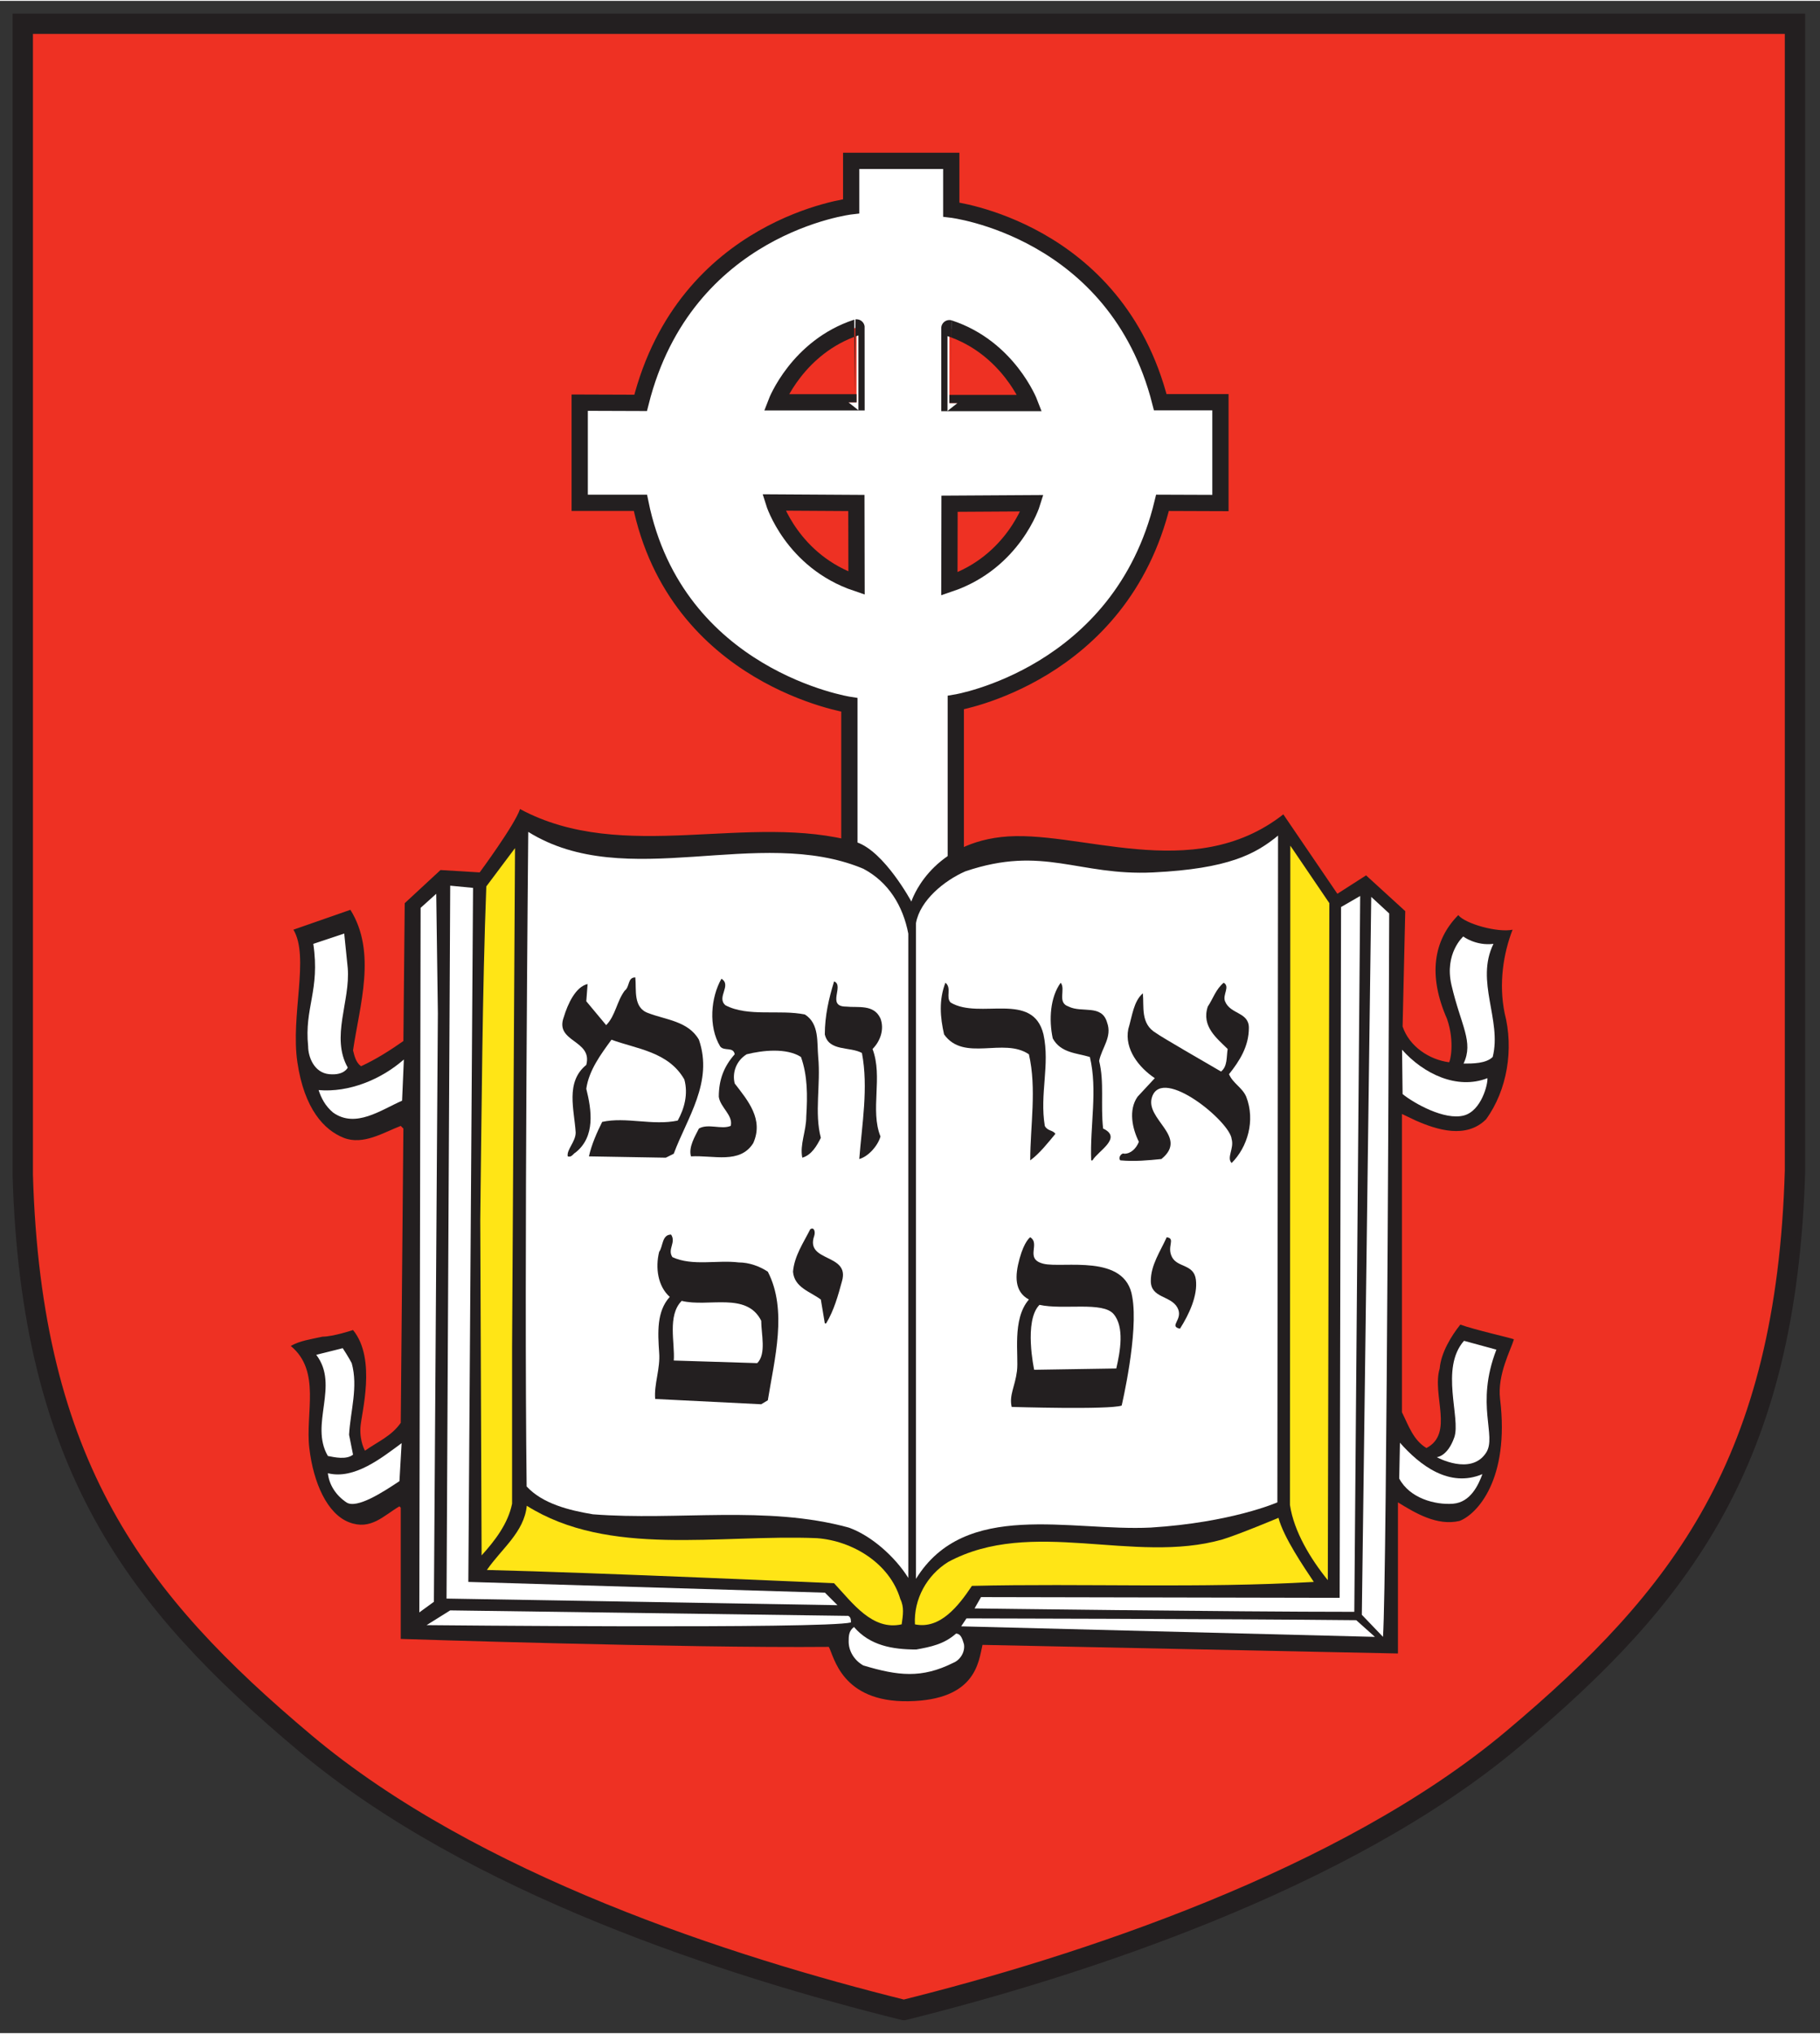 <svg clip-rule="evenodd" fill-rule="evenodd" height="334.244" stroke-linecap="square" stroke-miterlimit="2" viewBox="0 0 499 557" width="299.183" xmlns="http://www.w3.org/2000/svg" xmlns:xlink="http://www.w3.org/1999/xlink"><rect x="0" y="0" width="499" height="557" fill="#333333" stroke="none"/><clipPath id="a"><path clip-rule="nonzero" d="m49.04 174h117.944v132h-117.944z"/></clipPath><g clip-path="url(#a)" transform="matrix(4.167 0 0 4.167 -200.896 -721.561)"><g fill-rule="nonzero"><path d="m0 130.645c-11.512-2.86-28.347-8.275-39.391-17.552-11.126-9.347-18.025-18.248-18.581-37.386v-75.707h116.609v75.438c-.556 19.138-7.455 28.039-18.581 37.386-11.044 9.277-28.544 14.961-40.056 17.821z" fill="#ee3123" stroke="#231f20" stroke-width="1.34" transform="translate(107.68 174.667)"/><path d="m0 51.594v-16.286s-11.399-1.753-13.749-13.292h-3.994v-6.587l4.009.014c2.928-11.677 13.853-12.931 13.853-12.931v-2.987h6.586v3.205s10.854 1.273 13.75 12.669h3.96v6.631l-3.812-.014c-2.747 11.361-13.601 13.14-13.601 13.14v16.913" fill="#fff" stroke="#231f20" stroke-linecap="butt" stroke-miterlimit="4" stroke-width="1.07" transform="translate(104.097 184.159)"/><path d="m0-54.394c1.831.611 3.602 3.904 3.602 3.904s1.157-3.694 5.892-4.242c5.016-.58 12.595 3.197 18.582-1.493l3.556 5.223 1.889-1.211 2.577 2.353-.174 7.586c.436 1.308 1.743 2.18 3.052 2.354.061.022.407-1.297-.127-2.847-1.259-2.858-.905-5.164.737-6.831.475.582 2.606 1.164 3.574.959-.609 1.569-.92 3.547-.522 5.493.61 2.354.174 5.057-1.221 6.976-1.308 1.307-3.226.697-4.621.087l-.916-.436v19.618c.436.873.741 1.831 1.613 2.355 1.831-.959.349-3.488.872-5.232.087-1.046.775-2.159 1.357-2.886.958.349 3.352.88 3.526.968-.195.679-1.104 2.326-.91 3.925.643 5.312-1.531 7.585-2.665 8.02-1.482.349-2.921-.523-4.055-1.221v9.94l-27.335-.566c-.261 1.134-.436 3.633-4.868 3.706-4.432.072-4.898-2.965-5.246-3.575-9.592.087-28.164-.523-28.164-.523v-8.633l-.087-.087c-1.046.611-1.88 1.598-3.313 1.047-1.434-.552-2.345-2.579-2.616-4.883-.271-2.305.785-5.057-1.22-6.714.61-.349 1.307-.436 2.092-.611.697 0 2.005-.436 2.005-.436 1.57 1.919.533 5.505.485 6.425-.049.92.3 1.51.3 1.51.872-.61 1.744-.959 2.354-1.831l.174-19.357-.174-.174c-1.133.435-2.47 1.287-3.749.785-1.279-.503-2.596-1.882-3.052-4.971-.455-3.089.811-6.931-.261-8.719l3.749-1.308c1.744 2.79.61 6.278.174 9.243.088.348.175.784.524 1.046.959-.436 1.918-1.046 2.789-1.657l.088-9.068 2.354-2.18 2.577.156s2.306-3.12 2.655-4.167c6.801 3.662 15.084.175 22.147 2.18" fill="#231f20" transform="translate(104.574 282.893)"/><path d="m0-43.771c1.657.872 2.616 2.441 2.965 4.272v42.377c-.872-1.396-2.442-2.791-3.924-3.314-5.406-1.482-11.248-.436-16.828-.872-1.57-.261-3.314-.697-4.36-1.831-.175-14.213.106-43.053.106-43.053 6.453 4.011 15.152-.457 22.041 2.421" fill="#fff" transform="translate(105.01 274.014)"/><path d="m0 38.827s-3.007 1.324-8.327 1.657c-5.319.261-12.224-1.857-15.451 3.374v-43.134c.262-1.483 1.849-2.791 3.244-3.401 5.144-1.744 7.431.311 12.372.069s6.723-1.203 8.206-2.423z" fill="#fff" transform="translate(132.258 233.094)"/><path d="m-1.235-.03c-1.062 1.452-2.062 3.308-2.235 5.063l2.235 43.296 2.371-3.905z" fill="#ffe516" transform="matrix(.999 -.051 -.051 -.999 136.809 276.945)"/><path d="m0 19.143v10.289c-.262 1.307-1.133 2.441-2.005 3.4l-.088-22.06c.088-6.801.136-15.228.398-21.942l1.889-2.519z" fill="#ffe516" transform="translate(81.904 242.577)"/><path d="m0-47.036-.31 45.65 23.465.708.823.823-25.722-.435.242-46.891z" fill="#fff" transform="translate(79.336 278.539)"/><path d="m0-31.556-.261 38.714-.959.698.085-46.341 1.028-.927z" fill="#fff" transform="translate(77.021 271.303)"/><path d="m0-47.084-.387 47.084c-8.109 0-24.986-.223-24.986-.223l.426-.745 23.596.047.092-45.436z" fill="#fff" transform="translate(137.707 279.12)"/><path d="m-.893-46.521s-1.551 43.468-1.449 47.573l1.449-1.398 1.224-47.218z" fill="#fff" transform="matrix(-.999 -.039 -.039 .999 136.91 279.625)"/><path d="m0-4.795c.174 2.18-1.133 4.534 0 6.54 0 0-.223.531-1.221.435-.998-.095-1.385-1.142-1.385-1.839-.262-2.529.795-3.671.339-6.733l2.035-.679z" fill="#fff" transform="translate(71.092 241.577)"/><path d="m0-7.391c-1.211 2.47.562 4.998-.049 7.439-.436.436-1.308.436-1.918.436.68-1.439-.171-2.482-.794-5.162-.485-2.083.774-3.197.774-3.197s.824.629 1.987.484" fill="#fff" transform="translate(146.476 242.576)"/><path d="m0-11.858c.087.785-.174 2.005.872 2.354 1.133.436 2.616.523 3.313 1.744.96 2.79-.784 5.145-1.656 7.499l-.524.261-5.057-.087c.175-.785.523-1.569.872-2.267 1.57-.349 3.313.262 4.97-.087.436-.785.698-1.744.436-2.703-1.046-1.831-3.139-2.006-4.795-2.616-.698.959-1.483 2.006-1.657 3.226.349 1.395.61 3.139-.698 4.185-.174.088-.261.349-.523.262-.087-.436.523-.959.523-1.569-.087-1.483-.697-3.314.698-4.447.436-1.657-2.093-1.482-1.482-3.139.261-.872.784-2.006 1.569-2.18l-.087 1.133 1.308 1.57c.61-.61.697-1.57 1.22-2.267.349-.262.175-.872.698-.872" fill="#231f20" transform="translate(90.013 249.25)"/><path d="m0-8.719c1.483.785 3.575.262 5.232.61.959.611.784 1.832.872 2.791.174 1.831-.262 3.662.174 5.319-.262.522-.61 1.133-1.221 1.307-.174-.872.262-1.744.262-2.703.087-1.395.087-2.703-.349-3.923-.959-.611-2.529-.436-3.575-.175-.697.436-.959 1.221-.785 1.919.873 1.133 1.919 2.354 1.221 3.923-.872 1.395-2.615.785-4.098.872-.174-.61.262-1.308.523-1.831.611-.349 1.482.087 2.093-.174.174-.698-.698-1.221-.785-1.919 0-1.133.349-2.005 1.046-2.79-.087-.523-.697-.174-.959-.523-.784-1.308-.61-3.226.087-4.447.698.436-.348 1.221.262 1.744" fill="#231f20" transform="translate(95.942 247.942)"/><path d="m0-8.372c.784.087 1.831-.174 2.267.785.262.697 0 1.482-.523 2.005.697 1.831-.175 4.011.523 5.755-.174.61-.785 1.308-1.395 1.483.174-2.267.61-4.709.174-6.976-.784-.436-2.18-.087-2.441-1.221 0-1.221.261-2.354.61-3.487.698.261-.523 1.656.785 1.656" fill="#231f20" transform="translate(103.877 247.683)"/><path d="m0-9.068c1.918 1.134 5.406-.785 6.104 2.093.436 2.005-.262 3.923.087 6.016.175.349.523.262.697.523-.436.523-1.046 1.308-1.656 1.744 0-2.267.436-4.708-.087-6.975-1.657-1.134-4.273.523-5.581-1.308-.261-1.134-.349-2.267.087-3.401.436.349 0 .959.349 1.308" fill="#231f20" transform="translate(110.765 248.117)"/><path d="m0-8.546c.872.436 2.18-.174 2.529 1.047.349.958-.349 1.656-.523 2.528.348 1.395.087 2.877.261 4.447 1.308.61-.348 1.482-.698 2.093h-.087c-.087-2.267.437-4.622-.087-6.801-.872-.262-1.918-.262-2.441-1.221-.262-1.221-.174-2.703.523-3.662.349.436-.261 1.308.523 1.569" fill="#231f20" transform="translate(118.525 247.857)"/><path d="m0-9.417c.349.872 1.569.698 1.569 1.744 0 1.221-.61 2.18-1.307 3.052.261.61.871.872 1.133 1.482.61 1.569.087 3.313-.959 4.36-.349-.349.174-.959 0-1.57-.087-1.133-4.534-4.795-5.232-2.79-.523 1.482 2.442 2.616.61 4.098-.871.087-1.743.174-2.703.087-.174-.174.088-.523.262-.436.436 0 .785-.348.959-.785-.436-.871-.697-2.092-.087-2.964l1.134-1.221c-1.047-.697-2.006-1.918-1.744-3.226.261-.872.348-1.831.959-2.354.087.872-.174 2.005.872 2.616.348.261 3.226 1.918 4.272 2.528.436-.348.349-.959.436-1.482-.697-.697-1.743-1.482-1.308-2.79.349-.523.523-1.134 1.047-1.57.436.262-.087.785.087 1.221" fill="#231f20" transform="translate(128.814 248.379)"/><path d="m-2.845-3.289c-.373.028-2.032.78-2.126 1.966-.106 1.315 1.405 3.101 2.126 3.712l2.873-.503c-1.801-1.083-3.275-3.059-2.873-5.175" fill="#fff" transform="matrix(-.184 -.983 -.983 .184 142.322 241.829)"/><path d="m-2.786-2.282c-.781 1.307-2.201 2.797-1.35 4.399.367.574.853.9 1.35 1.138.08-2.011 1.22-4.005 2.704-5.312z" fill="#fff" transform="matrix(.126 -.992 -.992 -.126 72.754 242.45)"/><path d="m0-5.145c-.61 1.744 2.354 1.134 1.831 2.965-.262.959-.523 1.918-1.046 2.79h-.087l-.262-1.569c-.698-.524-1.744-.785-1.831-1.832.087-1.046.697-1.918 1.133-2.79.262-.174.349.174.262.436" fill="#231f20" transform="translate(101.784 259.54)"/><path d="m0-8.195c1.307.61 2.964.174 4.359.349.698 0 1.396.261 1.919.61 1.308 2.529.436 5.755 0 8.457l-.436.262-6.976-.348c-.087-.959.349-2.006.262-3.052-.088-1.308-.175-2.703.697-3.662-.785-.698-.959-1.918-.697-2.965.261-.349.174-1.134.785-1.134.348.524-.262.96.087 1.483" fill="#231f20" transform="translate(92.454 263.985)"/><path d="m0-7.871c1.27.315 5.406-.698 5.842 2.18.436 2.354-.697 7.149-.697 7.149-.848.286-7.237.088-7.237.088-.175-.785.217-1.322.348-2.354s-.348-3.401.785-4.709c-.959-.523-.93-1.55-.61-2.703.319-1.153.697-1.395.697-1.395.698.436-.397 1.429.872 1.744" fill="#231f20" transform="translate(116.868 264.097)"/><path d="m0-3.4c.368.702 1.439.446 1.569 1.482.131 1.037-.436 2.267-1.046 3.226-.785-.174.266-.6-.174-1.395-.442-.794-1.745-.61-1.745-1.744 0-1.046.611-1.918 1.047-2.877.61.087-.02.606.349 1.308" fill="#231f20" transform="translate(125.327 259.19)"/><path d="m-3.733-3.276c-.794.361-2.129.585-2.431 1.393l2.431 4.929c.996-.548 2.88-.83 3.356-2.1-1.119-1.407-1.213-4.142-3.356-4.222" fill="#fff" transform="matrix(-.414 -.91 -.91 .414 93.77 257.933)"/><path d="m-2.949-4.346c-1.11-.098-2.25 1.043-3.029 1.908l3.029 4.479s3.042-1.279 3.299-2.736c-1.185-1.087-2.19-3.552-3.299-3.651" fill="#fff" transform="matrix(-.573 -.819 -.819 .573 116.238 259.615)"/><path d="m0-7.731c-1.405 3.633.049 5.668-.678 6.782-.998 1.53-3.246.29-3.246.29s.708-.031 1.153-1.299c.446-1.268-.959-4.535.64-6.354z" fill="#fff" transform="translate(146.669 269.607)"/><path d="m0-5.379c.436 1.57-.087 3.139-.174 4.708l.261 1.309c-.436.349-1.22.174-1.656.087-1.221-2.093.784-4.622-.765-6.655l1.743-.436s.417.638.591.987" fill="#fff" transform="translate(71.353 268.145)"/><path d="m-2.897-2.716c-.683.297-1.814.872-1.841 2.037-.026 1.166.498 2.817 1.841 3.443l2.349-.172c-1.55-1.228-3.152-3.083-2.349-5.308" fill="#fff" transform="matrix(-.053 -.999 -.999 .053 142.883 267.313)"/><path d="m-2.353-1.979c-.808.964-2.148 2.589-1.772 3.313.377.724 1.002 1.251 1.772 1.425-.241-1.781 1.401-3.412 2.5-4.606z" fill="#fff" transform="matrix(.11 -.994 -.994 -.11 72.785 267.969)"/><path d="m0-3.974c2.354.174 4.796 1.657 5.493 4.011.262.523.175 1.046.088 1.657-1.919.436-3.227-1.395-4.448-2.704 0 0-15.607-.697-22.844-.871.959-1.395 2.451-2.479 2.625-4.223 5.406 3.4 12.634 1.868 19.086 2.13" fill="#ffe516" transform="translate(101.958 278.249)"/><path d="m0 1.134c-7.499.435-15.172.086-22.496.261-.872 1.308-2.092 2.878-3.749 2.53-.088-1.658.784-3.227 2.179-4.099 5.494-2.965 12.207.174 18.05-1.483 1.133-.348 3.691-1.424 3.691-1.424.339 1.29 1.678 3.244 2.325 4.215" fill="#ffe516" transform="translate(134.656 276.019)"/><path d="m-13.829-14.04c-.09-.173-.265-.169-.438-.165-.398 1.753.438 27.909.438 27.909l.936-1.571z" fill="#fff" transform="matrix(-.022 -1 -1 .022 89.68 265.866)"/><path d="m-3.471 8.121h1.647l-20.769-17.613-.088.622s12.843 11.424 19.21 16.991" fill="#fff" transform="matrix(.746 .666 .666 -.746 134.629 288.041)"/><path d="m0-.438c.96-.174 1.831-.349 2.616-1.046.349 0 .436.436.523.697.087.524-.261 1.047-.697 1.221-2.095 1.048-3.641.861-5.93.175-.61-.349-.959-.96-.959-1.57 0-.348 0-.697.349-.959 1.046 1.22 2.529 1.482 4.098 1.482" fill="#fff" transform="translate(108.498 282.037)"/><path d="m0-5.241.011 5.274c-4.246-1.432-5.446-5.307-5.446-5.307z" fill="#ee3123" stroke="#231f20" stroke-linecap="butt" stroke-miterlimit="4" stroke-width="1.07" transform="translate(104.558 211.427)"/><path d="m0 4.926h-5.287s1.397-3.646 5.287-4.925c.004-.001 0 4.925 0 4.925z" fill="#ee3123" stroke="#231f20" stroke-linecap="round" stroke-miterlimit="4" stroke-width="1.07" transform="translate(104.569 194.64)"/><path d="m0-5.241-.011 5.274c4.246-1.432 5.446-5.307 5.446-5.307z" fill="#ee3123" stroke="#231f20" stroke-linecap="butt" stroke-miterlimit="4" stroke-width="1.07" transform="translate(110.688 211.476)"/><path d="m0 4.926h5.287s-1.397-3.646-5.287-4.925c-.004-.001 0 4.925 0 4.925z" fill="#ee3123" stroke="#231f20" stroke-linecap="round" stroke-miterlimit="4" stroke-width="1.07" transform="translate(110.677 194.688)"/></g><path d="m0 130.645c-11.512-2.86-28.347-8.275-39.391-17.552-11.126-9.347-18.025-18.248-18.581-37.386v-75.707h116.609v75.438c-.556 19.138-7.455 28.039-18.581 37.386-11.044 9.277-28.544 14.961-40.056 17.821z" fill="none" stroke="#231f20" stroke-width=".45" transform="translate(107.68 174.667)"/></g></svg>
